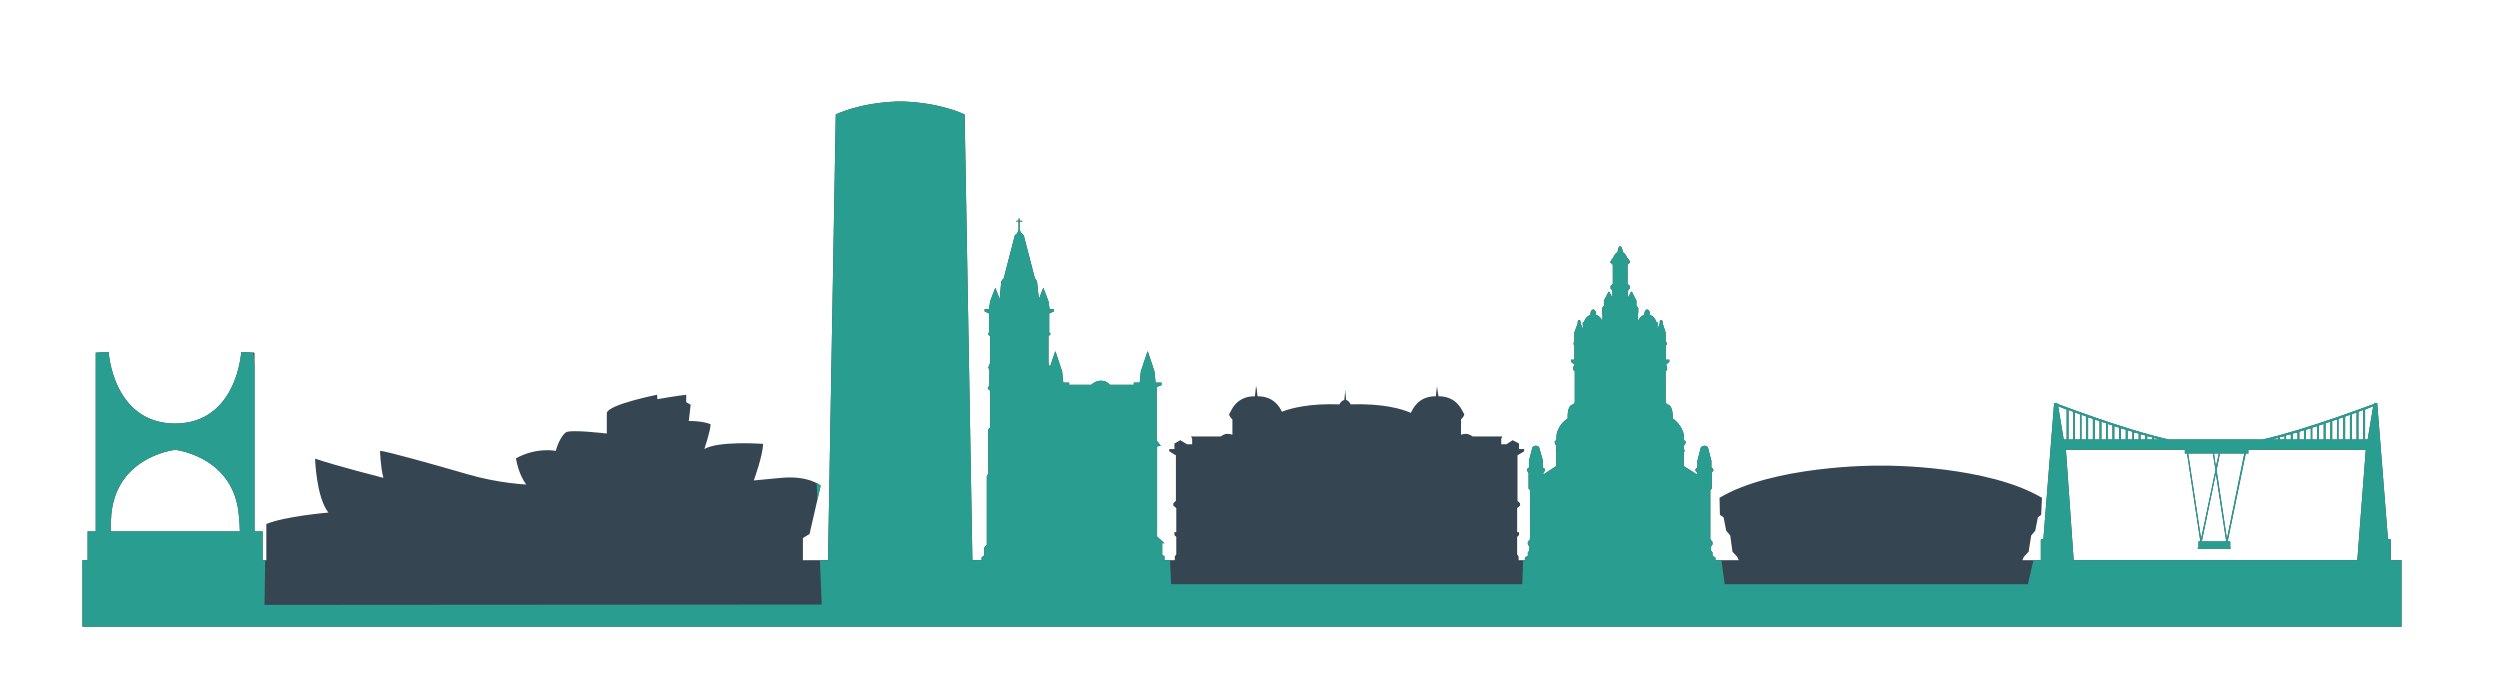 <?xml version="1.0" encoding="UTF-8"?>
<!DOCTYPE svg PUBLIC "-//W3C//DTD SVG 1.1//EN" "http://www.w3.org/Graphics/SVG/1.1/DTD/svg11.dtd">
<!-- Creator: CorelDRAW 2020 (64-Bit) -->
<svg xmlns="http://www.w3.org/2000/svg" xml:space="preserve" width="300px" height="83px" version="1.1" style="shape-rendering:geometricPrecision; text-rendering:geometricPrecision; image-rendering:optimizeQuality; fill-rule:evenodd; clip-rule:evenodd"
viewBox="0 0 67.53 18.73"
 xmlns:xlink="http://www.w3.org/1999/xlink"
 xmlns:xodm="http://www.corel.com/coreldraw/odm/2003">
 <defs>
  <style type="text/css">
   <![CDATA[
    .fil0 {fill:none;fill-rule:nonzero}
    .fil2 {fill:#289D90;fill-rule:nonzero}
    .fil1 {fill:#354552;fill-rule:nonzero}
   ]]>
  </style>
 </defs>
 <g id="Capa_x0020_1">
  <rect class="fil0" width="67.53" height="18.73"/>
  <g id="_2655842464112">
   <path class="fil1" d="M64.66 15.17l0 -0.56 -0.08 -0.02 -0.29 -3.67 -0.07 -0.01 -0.02 0.03c-0.02,0 -1.77,0.68 -3.01,0.96l-2.55 0c-1.24,-0.28 -2.99,-0.96 -3,-0.96l-0.03 -0.03 -0.07 0.01 -0.29 3.67 -0.07 0.02 0 0.56 -0.5 0 0.04 -0.09 0.13 -0.14 0.07 -0.44 0.11 -0.13 0.07 -0.36 0.09 -0.07 0.02 -0.46c-1.45,-0.86 -4.13,-0.88 -4.36,-0.87 -0.24,-0.01 -2.93,0.01 -4.37,0.87l0.01 0.46 0.1 0.07 0.07 0.36 0.11 0.13 0.06 0.44 0.13 0.14 0.04 0.09 -0.63 0 0 -0.07 -0.08 -0.05 0 -0.09 -0.04 -0.05 0 -0.11 0.04 -0.06 0 -0.06 -0.06 -0.08 0 -1.33 0.04 -0.04 0 -0.43 0.04 -0.05 0 -0.05 -0.05 -0.04 0 -0.18 -0.09 -0.35c0,0 -0.01,-0.05 -0.09,-0.06l-0.01 0 0 0c-0.09,0.01 -0.1,0.06 -0.1,0.06l-0.09 0.35 0 0.18 -0.05 0.04 0 0.05 0.04 0.05 0 0.05 -0.36 -0.23 0 -0.38 0.02 -0.01 0 -0.05 -0.02 -0.01 0 -0.09 0.05 -0.08 0 -0.06 -0.04 -0.01 -0.01 -0.17c0,0 -0.05,-0.26 -0.3,-0.43 0,0 0.03,-0.36 -0.15,-0.38l-0.04 -0.05 0 -0.85 0.04 -0.03 0 -0.08 -0.02 -0.04 0 -0.04 0.08 -0.06 0 -0.06 -0.09 0 0 -0.39 0.02 -0.02 0 -0.05 -0.03 -0.03 0 -0.25 -0.08 -0.24c0,0 0.01,-0.08 -0.03,-0.09l-0.01 -0.01 -0.01 0.01c-0.04,0.01 -0.03,0.09 -0.03,0.09l-0.06 0.15 0 -0.12c0,0 0.03,-0.06 -0.03,-0.07 0,0 -0.04,-0.15 -0.17,-0.19l-0.01 -0.07c0,0 -0.01,-0.07 -0.07,-0.08l0 -0.01 0 0.01c-0.06,0.01 -0.07,0.08 -0.07,0.08l-0.01 0.07c-0.12,0.03 -0.17,0.16 -0.17,0.18l0 -0.19 0.01 -0.06 0 -0.12 -0.05 -0.06 0 -0.14 -0.11 -0.21c0,0 0,-0.02 -0.02,-0.03l0 0 -0.01 0c-0.02,0.01 -0.02,0.03 -0.02,0.03l-0.07 0.13 0 -0.19 0.05 -0.06 0 -0.07 -0.06 -0.05 0 -0.52 0.07 -0.07 -0.03 -0.06 -0.05 -0.06c0,0 -0.05,-0.13 -0.12,-0.15 0,0 -0.01,-0.14 -0.06,-0.16l-0.01 0 -0.01 0c-0.05,0.02 -0.06,0.16 -0.06,0.16 -0.07,0.02 -0.12,0.15 -0.12,0.15l-0.05 0.06 -0.03 0.06 0.07 0.07 0 0.52 -0.06 0.05 0 0.07 0.05 0.06 0 0.19 -0.07 -0.13c0,0 0,-0.02 -0.02,-0.03l-0.01 0 0 0c-0.02,0.01 -0.02,0.03 -0.02,0.03l-0.11 0.21 0 0.14 -0.05 0.06 0 0.12 0.01 0.06 0 0.19c0,-0.02 -0.05,-0.15 -0.17,-0.18l-0.01 -0.07c0,0 -0.01,-0.07 -0.07,-0.08l0 -0.01 0 0.01c-0.06,0.01 -0.07,0.08 -0.07,0.08l-0.01 0.07c-0.13,0.04 -0.17,0.19 -0.17,0.19 -0.06,0.01 -0.03,0.07 -0.03,0.07l0 0.12 -0.06 -0.15c0,0 0.01,-0.08 -0.03,-0.09l-0.01 -0.01 -0.01 0.01c-0.04,0.01 -0.03,0.09 -0.03,0.09l-0.09 0.24 0 0.25 -0.02 0.03 0 0.05 0.02 0.02 0 0.39 -0.09 0 0 0.06 0.08 0.06 0 0.04 -0.02 0.04 0 0.08 0.04 0.03 0 0.85 -0.04 0.05c-0.18,0.02 -0.15,0.38 -0.15,0.38 -0.26,0.17 -0.3,0.43 -0.3,0.43l-0.01 0.17 -0.04 0.01 0 0.06 0.04 0.08 0 0.09 -0.01 0.01 0 0.05 0.01 0.01 0 0.38 -0.35 0.23 0 -0.05 0.04 -0.05 0 -0.05 -0.05 -0.04 0 -0.18 -0.1 -0.35c0,0 0,-0.05 -0.09,-0.06l-0.01 0 0 0c-0.08,0.01 -0.09,0.06 -0.09,0.06l-0.09 0.35 0 0.18 -0.05 0.04 0 0.05 0.04 0.05 0 0.43 0.04 0.04 0 1.33 -0.06 0.08 0 0.06 0.04 0.06 0 0.11 -0.04 0.05 0 0.09 -0.08 0.05 0 0.07 -0.17 0 0 -0.1 -0.04 -0.06 0 -0.47 0.05 -0.05 0 -0.08 -0.05 0 0 -0.65 0.08 -0.07 0 -0.06 -0.07 -0.07 0 -1.23 0.18 -0.11 0 -0.06 -0.14 0 0 -0.15 -0.17 -0.09 -0.17 0.11 -0.14 0 0 -0.15 0.03 -0.06 -0.8 0c0,0 -0.07,-0.05 -0.15,-0.07 -0.07,-0.01 -0.17,0.02 -0.17,0.02l0 -0.41c0,0 0.12,-0.12 0.08,-0.16 -0.04,-0.04 -0.16,-0.47 -0.69,-0.47l-0.03 -0.19 -0.01 -0.09 -0.01 0.09 -0.02 0.19c-0.48,0 -0.62,0.34 -0.68,0.45 -0.22,-0.1 -0.74,-0.26 -1.63,-0.23 0,0 -0.03,-0.09 -0.12,-0.12l-0.02 -0.2 0 -0.05 -0.01 0 0 0.05 -0.02 0.2c-0.1,0.03 -0.13,0.12 -0.13,0.12 -0.8,-0.03 -1.31,0.1 -1.56,0.2 -0.06,-0.13 -0.22,-0.42 -0.66,-0.42l-0.02 -0.19 -0.02 -0.09 -0.01 0.09 -0.02 0.19c-0.54,0 -0.65,0.43 -0.69,0.47 -0.04,0.04 0.08,0.16 0.08,0.16l0 0.41c0,0 -0.1,-0.03 -0.18,-0.02 -0.07,0.02 -0.14,0.07 -0.14,0.07l-0.8 0 0.03 0.06 0 0.15 -0.14 0 -0.18 -0.11 -0.16 0.09 0 0.15 -0.14 0 0 0.06 0.18 0.11 0 1.23 -0.07 0.07 0 0.06 0.08 0.07 0 0.65 -0.05 0 0 0.08 0.05 0.05 0 0.47 -0.04 0.06 0 0.1 -0.28 0 0 -0.11 -0.06 -0.03 0 -0.32 0.06 0 -0.2 -0.18 0 -2.44 0.1 -0.02 -0.11 -0.14 0 -1.45 0.13 -0.05 0 -0.07 -0.16 0 -0.03 -0.3 -0.18 -0.54 -0.01 0 0 0 -0.18 0.54 -0.03 0.3 -0.16 0 0 0.06 -0.65 0c-0.04,-0.05 -0.11,-0.11 -0.24,-0.11 -0.12,0 -0.21,0.06 -0.26,0.11l-0.6 0 0 -0.06 -0.16 0 -0.03 -0.3 -0.18 -0.54 -0.01 0 0 0 -0.14 0.42 -0.04 -0.11 0 -0.72 0.06 -0.07 -0.04 -0.04 0 -0.51 0.13 -0.06 0 -0.06 -0.12 0 -0.03 -0.21 -0.14 -0.37 0 0 0 0 0 0 0 0 -0.12 0.31 -0.05 -0.48 -0.06 -0.09 -0.3 -1.16 -0.06 -0.05 -0.05 -0.09 0 -0.23 0.07 0 0 -0.02 -0.07 0 0 -0.06 -0.03 0 0 0.06 -0.06 0 0 0.02 0.06 0 0 0.23 -0.04 0.09 -0.06 0.05 -0.3 1.16 -0.07 0.09 -0.04 0.48 -0.12 -0.31 0 0 0 0 0 0 0 0 -0.14 0.37 -0.03 0.21 -0.12 0 0 0.06 0.12 0.06 0 0.51 -0.03 0.04 0.06 0.07 0 0.72 -0.05 0.12 0.03 0.07 0 0.44 -0.04 0.02 0 0.05 0.06 0.05 0 1 -0.05 0.04 0 1.21 -0.04 0.06 0 1.86 -0.07 0.08 0 0.21 -0.07 0.05 0 0.08 -0.25 0 -0.21 -12.07c0,0 -0.61,-0.31 -1.64,-0.35l0 0c-0.03,0 -0.07,0 -0.1,0 -0.04,0 -0.07,0 -0.11,0l0 0c-1.03,0.04 -1.64,0.35 -1.64,0.35l-0.21 12.07 -0.68 0 0 -0.6 0.18 -0.11 0.3 -1.31c0,0 -0.32,-0.28 -1.07,-0.21 -0.74,0.07 -0.74,0.07 -0.74,0.07 0,0 0.25,-0.68 0.25,-0.99 0,0 -1.2,-0.09 -1.59,0.14 0,0 0.17,-0.5 0.17,-0.67 0,0 -0.17,-0.09 -0.59,-0.09l0.05 -0.44 -0.12 -0.07 0 -0.2c0,0 -0.28,0.03 -0.78,0.12l-0.01 -0.12c0,0 -1.31,0.26 -1.36,0.49l0 0.56c0,0 -0.99,-0.12 -1.11,-0.03 -0.13,0.09 -0.25,0.39 -0.27,0.5 0,0 -0.51,-0.11 -1.08,0.2 0,0 0.06,0.43 0.28,0.71 0,0 -0.75,-0.03 -1.6,-0.28 -0.86,-0.25 -2.21,-0.63 -2.36,-0.63 0,0 0.01,0.43 0.09,0.73 0,0 -1.26,-0.32 -1.85,-0.52 0,0 0.03,1.04 0.36,1.46 0,0 -1.18,0.1 -1.68,0.31l0 0.98 -0.1 0 0 -0.78 -0.22 0 0 -4.84 -0.36 -0.02c0,0 -0.11,1.93 -1.79,1.94 -1.69,-0.01 -1.8,-1.94 -1.8,-1.94l-0.35 0.02 0 4.84 -0.22 0 0 0.78 -0.14 0 0 1.8 62.8 0 0 -1.8 -0.29 0zm-8.8 -2.99l3.22 0 0 0.1 0.06 0 0.36 2.38 -0.05 0 0 0.17 -0.02 0 0 0.03 0.89 0 0 -0.03 -0.01 0 0 -0.17 -0.07 0 0.49 -2.38 0.07 0 0 -0.1 3.18 0 -0.23 2.99 -7.68 0 -0.21 -2.99zm0.02 -1.09l0 0.81 -0.08 0 -0.15 -0.9c0.05,0.02 0.12,0.05 0.23,0.09zm0.05 0.01c0.04,0.02 0.08,0.03 0.13,0.05l0 0.75 -0.13 0 0 -0.8zm0.17 0.07c0.05,0.01 0.09,0.03 0.14,0.05l0 0.68 -0.14 0 0 -0.73zm0.18 0.06c0.04,0.02 0.09,0.03 0.13,0.05l0 0.62 -0.13 0 0 -0.67zm0.18 0.07c0.04,0.01 0.09,0.03 0.13,0.04l0 0 0 0.56 -0.13 0 0 -0.6zm0.18 0.06c0.04,0.01 0.08,0.03 0.13,0.04l0 0.5 -0.13 0 0 -0.54zm0.18 0.06c0.04,0.01 0.08,0.03 0.13,0.04l0 0.44 -0.13 0 0 -0.48zm0.17 0.06c0.05,0.01 0.09,0.03 0.13,0.04l0 0.38 -0.13 0 0 -0.42zm0.18 0.06c0.04,0.01 0.09,0.03 0.13,0.04l0 0.32 -0.13 0 0 -0.36zm0.18 0.06c0.04,0.01 0.09,0.02 0.13,0.04l0 0.26 -0.13 0 0 -0.3zm0.18 0.05c0.04,0.01 0.08,0.03 0.13,0.04l0 0.21 -0.13 0 0 -0.25zm0.17 0.06c0.05,0.01 0.09,0.02 0.13,0.03l0 0.16 -0.13 0 0 -0.19zm0.18 0.05c0.05,0.01 0.09,0.02 0.13,0.03l0 0.11 -0.13 0 0 -0.14zm0.18 0.05c0.04,0.01 0.09,0.02 0.13,0.03l0 0.06 -0.13 0 0 -0.09zm0.18 0.05c0.06,0.01 0.12,0.03 0.18,0.04l-0.18 0 0 -0.04zm1.33 0.42l0.27 0 0.07 0.45 -0.39 1.86 -0.35 -2.31 0.4 0zm0.43 0l-0.08 0.36 -0.05 -0.36 0.13 0zm0.2 2.38l-0.66 0 0.38 -1.84 0.28 1.84zm0.11 -2.38l0.38 0 -0.47 2.31 -0.28 -1.86 0.09 -0.45 0.28 0zm1.29 -0.42l0 0.04 -0.18 0c0.06,-0.01 0.12,-0.03 0.18,-0.04zm0.05 -0.02c0.04,-0.01 0.08,-0.02 0.13,-0.03l0 0.09 -0.13 0 0 -0.06zm0.17 -0.05c0.05,-0.01 0.09,-0.02 0.13,-0.03l0 0.14 -0.13 0 0 -0.11zm0.18 -0.05c0.04,-0.01 0.09,-0.02 0.13,-0.03l0 0.19 -0.13 0 0 -0.16zm0.18 -0.05c0.04,-0.01 0.08,-0.03 0.13,-0.04l0 0.25 -0.13 0 0 -0.21zm0.18 -0.05c0.04,-0.02 0.08,-0.03 0.13,-0.04l0 0.3 -0.13 0 0 -0.26zm0.17 -0.06c0.05,-0.01 0.09,-0.03 0.13,-0.04l0 0.36 -0.13 0 0 -0.32zm0.18 -0.06c0.05,-0.01 0.09,-0.03 0.13,-0.04l0 0.42 -0.13 0 0 -0.38zm0.18 -0.06c0.04,-0.01 0.09,-0.03 0.13,-0.04l0 0.48 -0.13 0 0 -0.44zm0.18 -0.06c0.04,-0.01 0.08,-0.03 0.13,-0.04l0 0.54 -0.13 0 0 -0.5zm0.3 -0.1l0 0.6 -0.13 0 0 -0.56 0 0c0.05,-0.01 0.09,-0.03 0.13,-0.04zm0.05 -0.02c0.05,-0.02 0.09,-0.03 0.13,-0.05l0 0.67 -0.13 0 0 -0.62zm0.18 -0.06c0.05,-0.02 0.09,-0.04 0.13,-0.05l0 0.73 -0.13 0 0 -0.68zm0.18 -0.07c0.04,-0.02 0.09,-0.03 0.13,-0.05l0 0.8 -0.13 0 0 -0.75zm0.18 -0.06c0.1,-0.04 0.18,-0.07 0.22,-0.09l-0.15 0.9 -0.07 0 0 -0.81zm-61.03 2.84c0.14,-1.5 1.57,-1.73 1.73,-1.75 0.15,0.02 1.58,0.25 1.72,1.75 0.02,0.19 0.03,0.34 0.03,0.46l-3.5 0c0,-0.12 0.01,-0.27 0.02,-0.46z"/>
   <path class="fil2" d="M64.66 15.17l0 -0.56 -0.08 -0.02 -0.29 -3.67 -0.07 -0.01 -0.02 0.03c-0.02,0 -1.77,0.68 -3.01,0.96l-2.55 0c-1.24,-0.28 -2.99,-0.96 -3,-0.96l-0.03 -0.03 -0.07 0.01 -0.29 3.67 -0.07 0.02 0 0.56 -0.2 0 -0.15 0.65 -8.21 0 -0.09 -0.65 -0.16 0 0 -0.07 -0.08 -0.05 0 -0.09 -0.04 -0.05 0 -0.11 0.04 -0.06 0 -0.06 -0.06 -0.08 0 -1.33 0.04 -0.04 0 -0.43 0.04 -0.05 0 -0.05 -0.05 -0.04 0 -0.18 -0.09 -0.35c0,0 -0.01,-0.05 -0.09,-0.06l-0.01 0 0 0c-0.09,0.01 -0.1,0.06 -0.1,0.06l-0.09 0.35 0 0.18 -0.05 0.04 0 0.05 0.04 0.05 0 0.05 -0.36 -0.23 0 -0.38 0.02 -0.01 0 -0.05 -0.02 -0.01 0 -0.09 0.05 -0.08 0 -0.06 -0.04 -0.01 -0.01 -0.17c0,0 -0.05,-0.26 -0.3,-0.43 0,0 0.03,-0.36 -0.15,-0.38l-0.04 -0.05 0 -0.85 0.04 -0.03 0 -0.08 -0.02 -0.04 0 -0.04 0.08 -0.06 0 -0.06 -0.09 0 0 -0.39 0.02 -0.02 0 -0.05 -0.03 -0.03 0 -0.25 -0.08 -0.24c0,0 0.01,-0.08 -0.03,-0.09l-0.01 -0.01 -0.01 0.01c-0.04,0.01 -0.03,0.09 -0.03,0.09l-0.06 0.15 0 -0.12c0,0 0.03,-0.06 -0.03,-0.07 0,0 -0.04,-0.15 -0.17,-0.19l-0.01 -0.07c0,0 -0.01,-0.07 -0.07,-0.08l0 -0.01 0 0.01c-0.06,0.01 -0.07,0.08 -0.07,0.08l-0.01 0.07c-0.12,0.03 -0.17,0.16 -0.17,0.18l0 -0.19 0.01 -0.06 0 -0.12 -0.05 -0.06 0 -0.14 -0.11 -0.21c0,0 0,-0.02 -0.02,-0.03l0 0 -0.01 0c-0.02,0.01 -0.02,0.03 -0.02,0.03l-0.07 0.13 0 -0.19 0.05 -0.06 0 -0.07 -0.06 -0.05 0 -0.52 0.07 -0.07 -0.03 -0.06 -0.05 -0.06c0,0 -0.05,-0.13 -0.12,-0.15 0,0 -0.01,-0.14 -0.06,-0.16l-0.01 0 -0.01 0c-0.05,0.02 -0.06,0.16 -0.06,0.16 -0.07,0.02 -0.12,0.15 -0.12,0.15l-0.05 0.06 -0.03 0.06 0.07 0.07 0 0.52 -0.06 0.05 0 0.07 0.05 0.06 0 0.19 -0.07 -0.13c0,0 0,-0.02 -0.02,-0.03l-0.01 0 0 0c-0.02,0.01 -0.02,0.03 -0.02,0.03l-0.11 0.21 0 0.14 -0.05 0.06 0 0.12 0.01 0.06 0 0.19c0,-0.02 -0.05,-0.15 -0.17,-0.18l-0.01 -0.07c0,0 -0.01,-0.07 -0.07,-0.08l0 -0.01 0 0.01c-0.06,0.01 -0.07,0.08 -0.07,0.08l-0.01 0.07c-0.13,0.04 -0.17,0.19 -0.17,0.19 -0.06,0.01 -0.03,0.07 -0.03,0.07l0 0.12 -0.06 -0.15c0,0 0.01,-0.08 -0.03,-0.09l-0.01 -0.01 -0.01 0.01c-0.04,0.01 -0.03,0.09 -0.03,0.09l-0.09 0.24 0 0.25 -0.02 0.03 0 0.05 0.02 0.02 0 0.39 -0.09 0 0 0.06 0.08 0.06 0 0.04 -0.02 0.04 0 0.08 0.04 0.03 0 0.85 -0.04 0.05c-0.18,0.02 -0.15,0.38 -0.15,0.38 -0.26,0.17 -0.3,0.43 -0.3,0.43l-0.01 0.17 -0.04 0.01 0 0.06 0.04 0.08 0 0.09 -0.01 0.01 0 0.05 0.01 0.01 0 0.38 -0.35 0.23 0 -0.05 0.04 -0.05 0 -0.05 -0.05 -0.04 0 -0.18 -0.1 -0.35c0,0 0,-0.05 -0.09,-0.06l-0.01 0 0 0c-0.08,0.01 -0.09,0.06 -0.09,0.06l-0.09 0.35 0 0.18 -0.05 0.04 0 0.05 0.04 0.05 0 0.43 0.04 0.04 0 1.33 -0.06 0.08 0 0.06 0.04 0.06 0 0.11 -0.04 0.05 0 0.09 -0.08 0.05 0 0.07 -0.05 0 -0.02 0.65 -9.51 0 -0.03 -0.65 -0.15 0 0 -0.11 -0.06 -0.03 0 -0.32 0.06 0 -0.2 -0.18 0 -2.44 0.1 -0.02 -0.11 -0.14 0 -1.45 0.13 -0.05 0 -0.07 -0.16 0 -0.03 -0.3 -0.18 -0.54 -0.01 0 0 0 -0.18 0.54 -0.03 0.3 -0.16 0 0 0.06 -0.65 0c-0.04,-0.05 -0.11,-0.11 -0.24,-0.11 -0.12,0 -0.21,0.06 -0.26,0.11l-0.6 0 0 -0.06 -0.16 0 -0.03 -0.3 -0.18 -0.54 -0.01 0 0 0 -0.14 0.42 -0.04 -0.11 0 -0.72 0.06 -0.07 -0.04 -0.04 0 -0.51 0.13 -0.06 0 -0.06 -0.12 0 -0.03 -0.21 -0.14 -0.37 0 0 0 0 0 0 0 0 -0.12 0.31 -0.05 -0.48 -0.06 -0.09 -0.3 -1.16 -0.06 -0.05 -0.05 -0.09 0 -0.23 0.07 0 0 -0.02 -0.07 0 0 -0.06 -0.03 0 0 0.06 -0.06 0 0 0.02 0.06 0 0 0.23 -0.04 0.09 -0.06 0.05 -0.3 1.16 -0.07 0.09 -0.04 0.48 -0.12 -0.31 0 0 0 0 0 0 0 0 -0.14 0.37 -0.03 0.21 -0.12 0 0 0.06 0.12 0.06 0 0.51 -0.03 0.04 0.06 0.07 0 0.72 -0.05 0.12 0.03 0.07 0 0.44 -0.04 0.02 0 0.05 0.06 0.05 0 1 -0.05 0.04 0 1.21 -0.04 0.06 0 1.86 -0.07 0.08 0 0.21 -0.07 0.05 0 0.08 -0.25 0 -0.21 -12.07c0,0 -0.61,-0.31 -1.64,-0.35l0 0c-0.03,0 -0.07,0 -0.1,0 -0.04,0 -0.07,0 -0.11,0l0 0c-1.03,0.04 -1.64,0.35 -1.64,0.35l-0.21 12.07 -0.22 0 0.05 1.2 -15.09 0.01 0.02 -1.21 -0.07 0 0 -0.78 -0.22 0 0 -4.47 -0.03 -0.37 -0.33 -0.02c0,0 -0.11,1.93 -1.79,1.94 -1.69,-0.01 -1.8,-1.94 -1.8,-1.94l-0.35 0.02 0 4.84 -0.22 0 0 0.78 -0.14 0 0 1.8 62.8 0 0 -1.8 -0.29 0zm-42.61 -1.62l0.09 -0.4c0,0 -0.03,-0.03 -0.11,-0.07l0.02 0.47zm33.81 -1.37l3.22 0 0 0.1 0.06 0 0.36 2.38 -0.05 0 0 0.17 -0.02 0 0 0.03 0.89 0 0 -0.03 -0.01 0 0 -0.17 -0.07 0 0.49 -2.38 0.07 0 0 -0.1 3.18 0 -0.23 2.99 -7.68 0 -0.21 -2.99zm0.02 -1.09l0 0.81 -0.08 0 -0.15 -0.9c0.05,0.02 0.12,0.05 0.23,0.09zm0.05 0.01c0.04,0.02 0.08,0.03 0.13,0.05l0 0.75 -0.13 0 0 -0.8zm0.17 0.07c0.05,0.01 0.09,0.03 0.14,0.05l0 0.68 -0.14 0 0 -0.73zm0.18 0.06c0.04,0.02 0.09,0.03 0.13,0.05l0 0.62 -0.13 0 0 -0.67zm0.18 0.07c0.04,0.01 0.09,0.03 0.13,0.04l0 0 0 0.56 -0.13 0 0 -0.6zm0.18 0.06c0.04,0.01 0.08,0.03 0.13,0.04l0 0.5 -0.13 0 0 -0.54zm0.18 0.06c0.04,0.01 0.08,0.03 0.13,0.04l0 0.44 -0.13 0 0 -0.48zm0.17 0.06c0.05,0.01 0.09,0.03 0.13,0.04l0 0.38 -0.13 0 0 -0.42zm0.18 0.06c0.04,0.01 0.09,0.03 0.13,0.04l0 0.32 -0.13 0 0 -0.36zm0.18 0.06c0.04,0.01 0.09,0.02 0.13,0.04l0 0.26 -0.13 0 0 -0.3zm0.18 0.05c0.04,0.01 0.08,0.03 0.13,0.04l0 0.21 -0.13 0 0 -0.25zm0.17 0.06c0.05,0.01 0.09,0.02 0.13,0.03l0 0.16 -0.13 0 0 -0.19zm0.18 0.05c0.05,0.01 0.09,0.02 0.13,0.03l0 0.11 -0.13 0 0 -0.14zm0.18 0.05c0.04,0.01 0.09,0.02 0.13,0.03l0 0.06 -0.13 0 0 -0.09zm0.18 0.05c0.06,0.01 0.12,0.03 0.18,0.04l-0.18 0 0 -0.04zm1.33 0.42l0.27 0 0.07 0.45 -0.39 1.86 -0.35 -2.31 0.4 0zm0.43 0l-0.08 0.36 -0.05 -0.36 0.13 0zm0.2 2.38l-0.66 0 0.38 -1.84 0.28 1.84zm0.11 -2.38l0.38 0 -0.47 2.31 -0.28 -1.86 0.09 -0.45 0.28 0zm1.29 -0.42l0 0.04 -0.18 0c0.06,-0.01 0.12,-0.03 0.18,-0.04zm0.05 -0.02c0.04,-0.01 0.08,-0.02 0.13,-0.03l0 0.09 -0.13 0 0 -0.06zm0.17 -0.05c0.05,-0.01 0.09,-0.02 0.13,-0.03l0 0.14 -0.13 0 0 -0.11zm0.18 -0.05c0.04,-0.01 0.09,-0.02 0.13,-0.03l0 0.19 -0.13 0 0 -0.16zm0.18 -0.05c0.04,-0.01 0.08,-0.03 0.13,-0.04l0 0.25 -0.13 0 0 -0.21zm0.18 -0.05c0.04,-0.02 0.08,-0.03 0.13,-0.04l0 0.3 -0.13 0 0 -0.26zm0.17 -0.06c0.05,-0.01 0.09,-0.03 0.13,-0.04l0 0.36 -0.13 0 0 -0.32zm0.18 -0.06c0.05,-0.01 0.09,-0.03 0.13,-0.04l0 0.42 -0.13 0 0 -0.38zm0.18 -0.06c0.04,-0.01 0.09,-0.03 0.13,-0.04l0 0.48 -0.13 0 0 -0.44zm0.18 -0.06c0.04,-0.01 0.08,-0.03 0.13,-0.04l0 0.54 -0.13 0 0 -0.5zm0.3 -0.1l0 0.6 -0.13 0 0 -0.56 0 0c0.05,-0.01 0.09,-0.03 0.13,-0.04zm0.05 -0.02c0.05,-0.02 0.09,-0.03 0.13,-0.05l0 0.67 -0.13 0 0 -0.62zm0.18 -0.06c0.05,-0.02 0.09,-0.04 0.13,-0.05l0 0.73 -0.13 0 0 -0.68zm0.18 -0.07c0.04,-0.02 0.09,-0.03 0.13,-0.05l0 0.8 -0.13 0 0 -0.75zm0.18 -0.06c0.1,-0.04 0.18,-0.07 0.22,-0.09l-0.15 0.9 -0.07 0 0 -0.81zm-61.03 2.84c0.14,-1.5 1.57,-1.73 1.73,-1.75 0.15,0.02 1.58,0.25 1.72,1.75 0.02,0.19 0.03,0.34 0.03,0.46l-3.5 0c0,-0.12 0.01,-0.27 0.02,-0.46z"/>
  </g>
 </g>
</svg>
